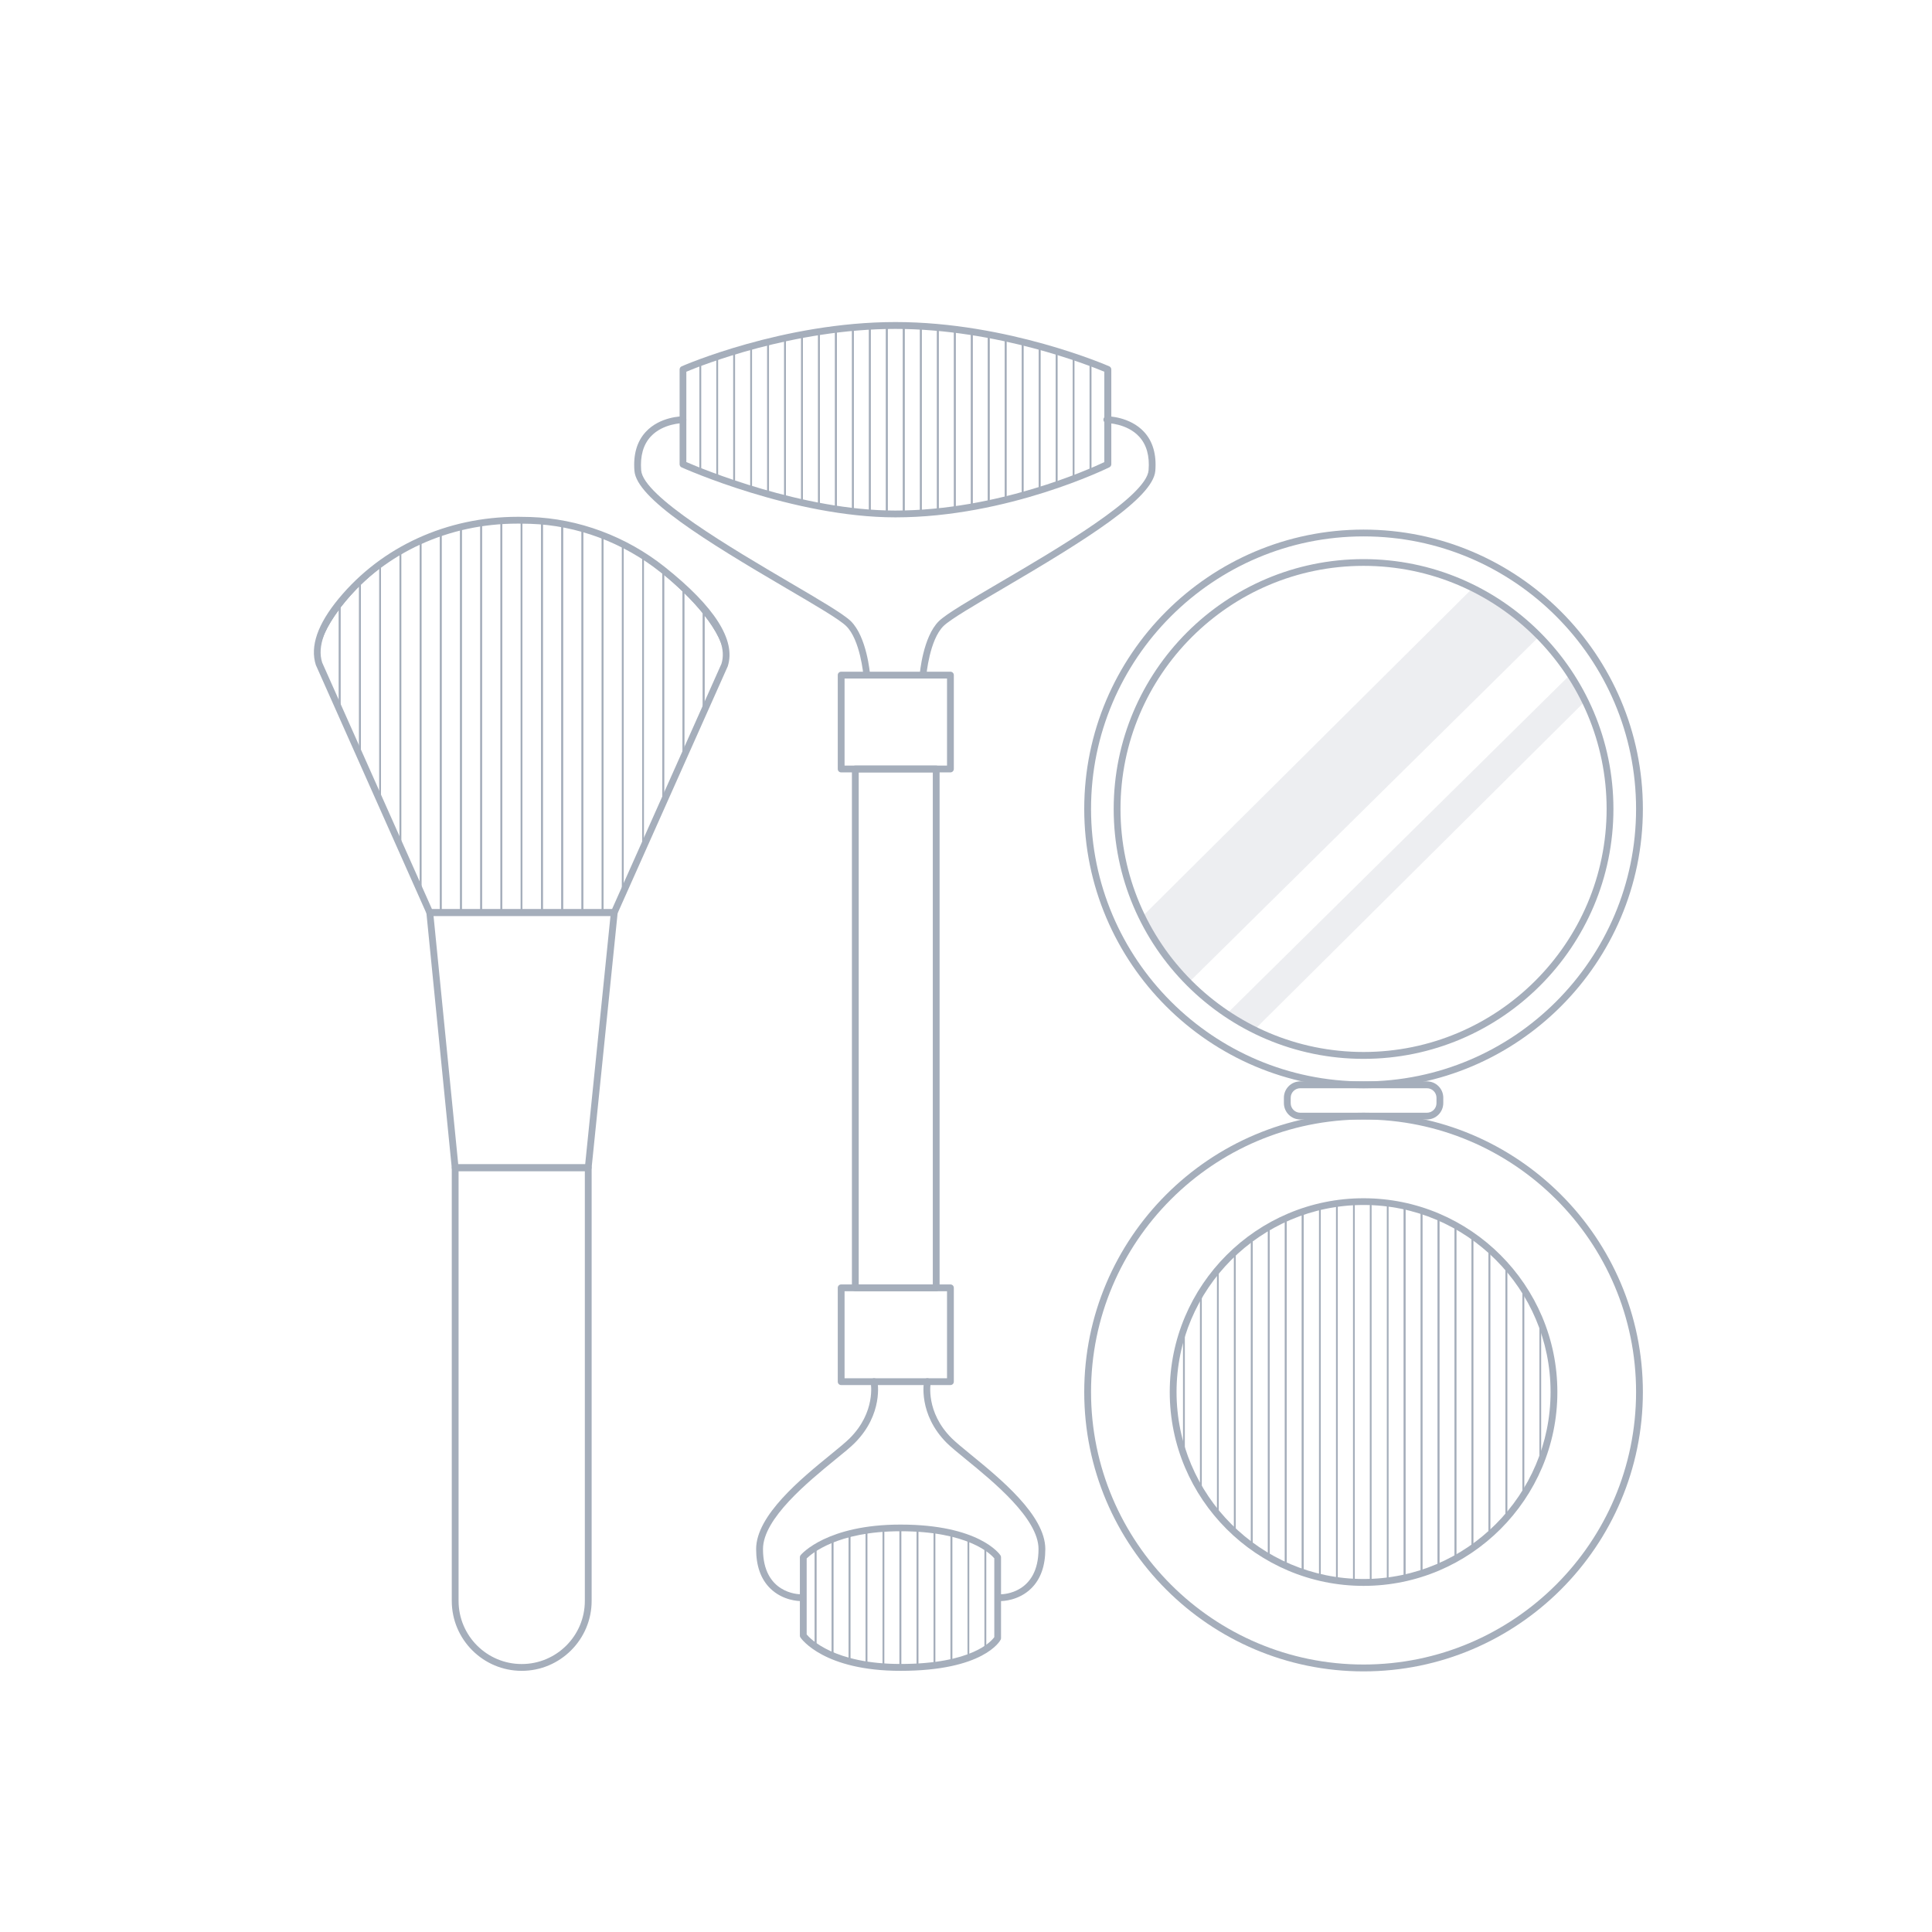 <svg xmlns="http://www.w3.org/2000/svg" fill="none" viewBox="0 0 284 284">
  <path
    fill="#A5AEBB"
    d="M122.88 74.96h-.02c-.85-.13-1.69-.27-2.5-.42-.06-.01-.1-.06-.1-.12v-25.66c0-.06.04-.11.11-.12.85-.13 1.69-.25 2.5-.35.04 0 .07.01.1.03.03.02.04.06.04.09v26.43c0 .04-.02.07-.04.09-.03.02-.06.03-.09.03Zm-2.37-.65c.73.14 1.48.26 2.24.38v-26.14c-.73.09-1.48.2-2.24.31v25.45Zm9.85 1.34c-.79-.02-1.61-.06-2.5-.13-.07 0-.12-.06-.12-.12V47.96c0-.07.05-.12.12-.13.84-.05 1.68-.08 2.5-.1.04.01.07.01.09.04.02.02.04.06.04.09v27.67c0 .03-.01.07-.04.09-.03.02-.06.03-.09.03Zm-2.37-.36c.79.06 1.53.09 2.24.11V47.99c-.73.02-1.49.04-2.24.09v27.21Z"
  />
  <path
    fill="#A5AEBB"
    d="M120.39 74.54h-.02c-.81-.15-1.62-.32-2.5-.51-.06-.01-.1-.06-.1-.12v-24.73c0-.06.04-.11.1-.12.83-.15 1.67-.3 2.5-.43.04 0 .07 0 .1.03.03.02.04.06.04.09v25.65c0 .04-.02.07-.04.1s-.05.04-.08.04Zm-2.37-.74c.78.17 1.52.32 2.24.46v-25.36c-.75.12-1.5.25-2.24.38v24.52Zm9.85 1.73s-.01 0 0 0c-.83-.06-1.67-.14-2.51-.24-.06-.01-.11-.06-.11-.12V48.14c0-.06.05-.12.11-.12.79-.07 1.6-.13 2.5-.18.04 0 .07.01.09.03.02.02.04.06.04.09V75.4c0 .03-.01.07-.04.09-.02.03-.05.04-.08.04Zm-2.37-.47c.75.08 1.5.16 2.24.21V48.09c-.8.05-1.53.1-2.24.16v26.81Zm6.12.61c-.42 0-.84-.01-1.26-.02-.07 0-.12-.06-.12-.13v-27.66c0-.07.05-.12.12-.13.83-.01 1.67-.02 2.5 0 .07 0 .12.06.12.13v27.67c0 .07-.05.12-.12.13-.41.01-.83.01-1.24.01Zm-1.13-.26c.75.02 1.5.02 2.24 0v-27.42c-.74-.01-1.5-.01-2.24 0v27.42Z"
  />
  <path
    fill="#A5AEBB"
    d="M117.899 74.02h-.03c-.82-.18-1.66-.38-2.5-.59-.06-.01-.09-.06-.09-.12v-23.63c0-.06.04-.11.1-.12.83-.18 1.67-.35 2.5-.5.03-.01.07 0 .1.03.03.02.04.06.04.1v24.71c0 .04-.02.07-.05.1-.02.02-.05.02-.07.02Zm-2.37-.81c.75.19 1.51.37 2.24.53v-24.41c-.75.14-1.5.29-2.24.45v23.43Zm-10.099-2.84c-.01 0-.03 0-.04-.01-.85-.31-1.66-.62-2.5-.95-.05-.02-.08-.06-.08-.12v-16c0-.05.03-.1.08-.12.78-.29 1.62-.59 2.5-.88.04-.01.08-.01.11.02s.05.06.05.1v17.82c0 .04-.02.08-.05.1-.02.03-.05.04-.07.04Zm-2.37-1.15c.75.29 1.48.57 2.24.85v-17.47c-.79.27-1.54.53-2.24.79v15.83Z"
  />
  <path
    fill="#A5AEBB"
    d="M107.919 71.24c-.01 0-.03 0-.04-.01-.86-.29-1.7-.58-2.5-.87-.05-.02-.08-.06-.08-.12v-17.82c0-.05.03-.1.08-.12.83-.28 1.67-.55 2.5-.8.04-.01.08 0 .11.02s.05.06.05.1v19.49c0 .04-.02.08-.05.1-.02.02-.04.03-.07.03Zm-2.37-1.08c.72.26 1.47.52 2.24.78v-19.15c-.75.23-1.5.47-2.24.72v17.65Zm-2.609-.73c-.02 0-.03 0-.05-.01-1.59-.63-2.54-1.05-2.55-1.06-.04-.02-.07-.06-.07-.11v-13.94c0-.05.03-.09.07-.11.01 0 .94-.41 2.55-1.01.04-.01.08-.01.12.01.03.02.05.06.05.1v16c0 .04-.02.08-.05.1-.03.02-.05.03-.07.03Zm-2.42-1.27c.24.11 1.05.46 2.29.95v-15.63c-1.25.47-2.05.81-2.29.91v13.77Z"
  />
  <path
    fill="#A5AEBB"
    d="M110.41 72.04c-.01 0-.02 0-.04-.01-.82-.25-1.64-.52-2.5-.8-.05-.02-.08-.06-.08-.12v-19.48c0-.06.04-.1.09-.12.8-.24 1.64-.49 2.5-.72.04-.01.08 0 .11.02s.05.06.05.1v21.02c0 .04-.02.08-.05.1-.02.01-.05.01-.08.01Zm-2.36-1.01c.77.26 1.5.49 2.24.72v-20.68c-.77.21-1.52.43-2.24.65v19.31Zm7.349 2.41h-.03c-.83-.21-1.67-.43-2.5-.66-.05-.02-.09-.06-.09-.12v-22.4c0-.06.04-.11.1-.12.83-.2 1.67-.4 2.5-.57.04-.01.08 0 .1.02.03.02.05.06.05.1v23.63c0 .04-.02.07-.05.1-.02.01-.05.02-.08.02Zm-2.37-.88c.74.21 1.49.41 2.24.6V49.84c-.74.16-1.49.33-2.24.52v22.2Z"
  />
  <path
    fill="#A5AEBB"
    d="M112.91 72.78h-.03c-.86-.24-1.7-.49-2.5-.73-.05-.02-.09-.06-.09-.12v-21.03c0-.06.04-.11.09-.12.83-.23 1.67-.45 2.5-.65.04-.01.08 0 .11.02s.05.06.05.1v22.39c0 .04-.02.08-.05.1-.03.03-.05.04-.08.04Zm-2.37-.95c.72.22 1.47.44 2.24.66v-22.07c-.74.18-1.5.38-2.24.58v20.83Zm14.83 3.46h-.01c-.84-.1-1.68-.21-2.5-.33-.06-.01-.11-.06-.11-.12v-26.43c0-.06.05-.12.11-.12.86-.11 1.7-.2 2.5-.27.03 0 .07.01.1.03.03.02.04.06.04.09v27.03c0 .04-.02.07-.04.09-.02.02-.05.03-.09.03Zm-2.36-.56c.73.11 1.49.21 2.24.3v-26.75c-.72.07-1.48.15-2.24.24v26.21Zm29.81-2.51c-.03 0-.05-.01-.07-.02-.03-.02-.05-.06-.05-.1v-21.2c0-.04.02-.08.05-.1.03-.02.07-.03.11-.02.85.23 1.69.48 2.5.72.05.02.09.06.09.12v19.66c0 .05-.03.1-.08.12-.81.28-1.65.55-2.5.82h-.05Zm.13-21.15v20.86c.76-.24 1.51-.48 2.24-.73v-19.48c-.73-.22-1.48-.44-2.24-.65Z"
  />
  <path
    fill="#A5AEBB"
    d="M150.33 72.95c-.03 0-.05-.01-.08-.03-.03-.02-.05-.06-.05-.1v-22.56c0-.04.02-.07.05-.1.03-.02.07-.03.11-.02.82.2 1.66.42 2.5.65.05.02.09.06.09.12v21.19c0 .05-.04.1-.09.12-.83.26-1.67.5-2.5.73h-.03Zm.12-22.53v22.25c.75-.21 1.5-.43 2.24-.66v-21.01c-.75-.21-1.5-.4-2.24-.58Zm4.859 20.99c-.03 0-.05-.01-.07-.02-.03-.02-.05-.06-.05-.1v-19.66c0-.04.02-.08.05-.1.03-.02.07-.03.11-.02.84.26 1.68.53 2.5.8.05.02.08.06.08.12v17.96c0 .05-.03.1-.08.12-.82.31-1.66.62-2.5.9-.01-.01-.02 0-.04 0Zm.13-19.62v19.31c.75-.26 1.5-.53 2.24-.81v-17.78c-.73-.24-1.48-.48-2.24-.72Zm4.86 17.72c-.02 0-.05-.01-.07-.02-.04-.02-.06-.06-.06-.1V53.3c0-.04.02-.08.05-.1.03-.02.08-.03.12-.01 1.61.6 2.54 1.01 2.55 1.01.04.02.07.06.07.11v13.93c0 .05-.03.09-.07.11-.01 0-.93.47-2.55 1.14-.01.02-.02.02-.04.02Zm.13-16.03V69.2c1.26-.53 2.06-.92 2.29-1.03V54.39c-.24-.1-1.04-.44-2.29-.91Z"
  />
  <path
    fill="#A5AEBB"
    d="M157.809 70.51c-.03 0-.05-.01-.07-.02-.03-.02-.05-.06-.05-.1v-17.97c0-.04.02-.08.05-.1.03-.02.07-.03.11-.02.87.29 1.71.59 2.5.88.05.02.08.06.08.12v16.08c0 .05-.03.1-.08.12-.78.33-1.62.66-2.5 1-.01 0-.03.01-.04.01Zm.12-17.91v17.6c.79-.3 1.54-.6 2.24-.9v-15.91c-.71-.26-1.46-.53-2.24-.79ZM147.83 73.6c-.03 0-.05-.01-.08-.03-.03-.02-.05-.06-.05-.1V49.68c0-.04.02-.07.05-.1.03-.02.07-.03.1-.02.83.18 1.67.37 2.5.57.06.01.1.06.1.12v22.57c0 .06-.04.11-.09.12-.82.23-1.66.45-2.5.65-.01.01-.02.01-.03.01Zm.13-23.76v23.48c.75-.18 1.5-.38 2.24-.58V50.35c-.74-.18-1.49-.35-2.24-.51Zm-7.6 25.2c-.03 0-.06-.01-.08-.03-.03-.02-.04-.06-.04-.09v-26.51c0-.04.02-.07.04-.09.03-.02.06-.03.1-.03.83.1 1.67.22 2.5.35.06.01.11.06.11.12v25.77c0 .06-.04.11-.1.12-.87.15-1.69.28-2.5.39h-.03Zm.12-26.49v26.22c.73-.1 1.46-.22 2.24-.35v-25.56c-.74-.11-1.5-.22-2.24-.31ZM135.37 75.55c-.03 0-.06-.01-.09-.03-.02-.02-.04-.06-.04-.09V47.96c0-.03.01-.07.04-.09.03-.02.06-.03.09-.03.9.05 1.71.11 2.5.18.06.01.11.06.11.12v27.08c0 .06-.05.12-.11.12-.78.08-1.62.15-2.5.21Zm.12-27.46v27.2c.78-.05 1.54-.11 2.24-.18V48.25c-.7-.06-1.44-.11-2.24-.16Z"
  />
  <path
    fill="#A5AEBB"
    d="M137.86 75.34c-.03 0-.06-.01-.08-.03-.03-.02-.04-.06-.04-.09V48.14c0-.04.01-.07.04-.09.03-.02.06-.04.1-.03.8.07 1.64.16 2.5.27.06.01.11.06.11.12v26.51c0 .06-.05.12-.11.12-.85.12-1.69.22-2.5.3h-.02Zm.13-27.06v26.8c.73-.08 1.48-.17 2.24-.27V48.52c-.77-.09-1.52-.18-2.24-.24Zm-5.14 27.38c-.03 0-.06-.01-.09-.04-.02-.02-.04-.06-.04-.09V47.86c0-.03.01-.07.04-.09.02-.02.06-.04.09-.04.82.02 1.67.05 2.52.1.07 0 .12.06.12.13v27.46c0 .07-.05.12-.12.12-.86.06-1.7.1-2.52.12.01 0 .01 0 0 0Zm.13-27.67V75.4c.73-.02 1.49-.05 2.26-.1V48.08c-.76-.04-1.52-.07-2.26-.09Zm12.359 26.18c-.03 0-.06-.01-.08-.03-.03-.02-.05-.06-.05-.1v-24.86c0-.04.02-.07.04-.1s.07-.03.1-.03c.83.15 1.67.32 2.5.5.06.01.1.06.1.12v23.79c0 .06-.04.11-.1.12-.82.2-1.66.39-2.5.57.01.02 0 .02-.01.02Zm.13-24.84v24.56c.75-.16 1.5-.33 2.24-.51v-23.6c-.75-.16-1.5-.31-2.24-.45Z"
  />
  <path
    fill="#A5AEBB"
    d="M142.85 74.65c-.03 0-.06-.01-.08-.03-.03-.02-.041-.06-.041-.1v-25.76c0-.04.021-.07.041-.09.02-.02.069-.03.099-.03.83.13 1.67.27 2.5.43.06.01.1.06.1.12v24.86c0 .06-.04.11-.1.12-.82.17-1.66.33-2.5.48h-.019Zm.119-25.75v25.47c.75-.13 1.501-.28 2.241-.43v-24.65c-.73-.14-1.491-.27-2.241-.39ZM129.86 245.14s-.01 0 0 0c-.89-.06-1.73-.16-2.51-.28-.06-.01-.11-.06-.11-.12v-19.77c0-.06.04-.11.11-.12.77-.12 1.61-.21 2.5-.27.03 0 .07.01.09.03.03.02.04.06.04.09v20.31c0 .04-.01.07-.04.09-.02.02-.05.04-.08.04Zm-2.37-.51c.71.11 1.46.19 2.24.25v-20.04c-.8.06-1.55.14-2.24.24v19.55Z"
  />
  <path
    fill="#A5AEBB"
    d="M127.37 244.86h-.02c-.87-.13-1.71-.31-2.51-.52-.05-.01-.09-.06-.09-.12v-18.75c0-.06.04-.11.09-.12.82-.21 1.64-.37 2.51-.51.04-.01.07.01.1.03.03.02.04.06.04.09v19.77c0 .04-.02.07-.04.09-.03.03-.06.04-.08.04Zm-2.37-.74c.71.19 1.47.34 2.24.47v-19.48c-.77.12-1.51.27-2.24.46v18.55Zm7.35 1.11c-.79 0-1.58-.03-2.5-.09-.07 0-.121-.06-.121-.13V224.7c0-.07.051-.12.121-.13.93-.06 1.72-.09 2.5-.09.07 0 .129.06.129.13v20.5c0 .03-.01.07-.04.09-.03.02-.059.03-.089.03Zm-2.371-.34c.82.06 1.54.08 2.24.09v-20.25c-.7 0-1.42.03-2.24.09v20.07Zm-10.089-2.71c-.02 0-.05-.01-.07-.02-1.29-.89-1.81-1.62-1.83-1.65-.01-.02-.02-.05-.02-.07v-11.53c0-.03.01-.06.03-.08.02-.03.57-.66 1.83-1.44.04-.03.09-.03.13 0 .04.02.06.06.06.11v14.56c0 .05-.03.09-.07.11-.02 0-.04.01-.06.01Zm-1.68-1.78c.1.14.58.72 1.55 1.42v-14.09c-.94.61-1.43 1.11-1.55 1.24v11.43Z"
  />
  <path
    fill="#A5AEBB"
    d="M122.38 243.51c-.02 0-.03 0-.05-.01-.95-.4-1.79-.85-2.51-1.34-.03-.02-.05-.06-.05-.1V227.5c0-.04.02-.08.06-.11.73-.45 1.57-.87 2.51-1.24.04-.02.08-.01.12.01.03.02.05.06.05.1v17.12c0 .04-.02.08-.06.1-.02.02-.05.03-.07.03Zm-2.37-1.52c.65.44 1.4.85 2.24 1.21v-16.75c-.83.34-1.58.71-2.24 1.12v14.42Z"
  />
  <path
    fill="#A5AEBB"
    d="M124.87 244.34h-.03c-.9-.24-1.75-.52-2.51-.84-.05-.02-.08-.06-.08-.12v-17.12c0-.05.03-.1.08-.12.76-.3 1.6-.57 2.51-.8.04-.01.08 0 .11.02s.05.06.05.1v18.75c0 .04-.02.08-.05.1-.02.02-.05.03-.08.03Zm-2.37-1.04c.69.28 1.44.54 2.24.76v-18.43c-.8.21-1.56.45-2.24.72v16.95Zm12.37 1.86c-.03 0-.06-.01-.09-.03-.03-.02-.04-.06-.04-.09v-20.35c0-.03.01-.07.04-.09.03-.02.06-.03.09-.03.86.05 1.7.13 2.5.24.06.01.11.06.11.12v19.89c0 .06-.05.12-.11.12-.77.1-1.61.17-2.5.22Zm.12-20.34v20.09c.79-.05 1.54-.11 2.24-.2v-19.67c-.72-.1-1.47-.17-2.24-.22Zm7.36 18.99c-.03 0-.051-.01-.071-.02-.03-.02-.05-.06-.05-.1v-17.55c0-.04.02-.08.05-.1.03-.02.08-.03.12-.01.96.36 1.81.78 2.52 1.23.04.02.06.06.06.11v15.14c0 .04-.02.08-.06.11-.71.46-1.56.86-2.52 1.21-.03-.02-.039-.02-.049-.02Zm.119-17.5v17.19c.85-.32 1.601-.68 2.241-1.09v-15c-.64-.4-1.391-.77-2.241-1.1Z"
  />
  <path
    fill="#A5AEBB"
    d="M144.84 242.61c-.02 0-.04 0-.06-.02-.04-.02-.06-.06-.06-.11v-15.14c0-.05.02-.09.06-.11.04-.02.09-.02.13 0 1.34.85 1.84 1.57 1.86 1.6.01.02.02.04.02.07v11.89c0 .02 0 .04-.01.06-.02.03-.44.83-1.87 1.73-.02.03-.05.03-.07.03Zm.12-15.03v14.68c1.08-.73 1.49-1.36 1.57-1.49v-11.82c-.1-.14-.56-.7-1.57-1.37Zm-12.59 17.65c-.07 0-.15-.06-.15-.13v-20.5c0-.07.06-.13.13-.13h.02c.8 0 1.6.03 2.5.08.07 0 .12.06.12.13v20.35c0 .07-.05.12-.12.13-.84.05-1.65.07-2.5.07Zm.11-20.5v20.25c.77 0 1.51-.02 2.26-.06V224.8c-.81-.05-1.54-.07-2.26-.07Zm7.37 19.79c-.03 0-.06-.01-.08-.03-.03-.02-.05-.06-.05-.1v-19.01c0-.04.02-.07.05-.1.03-.02.07-.03.11-.02.91.21 1.75.47 2.51.75.05.02.08.07.08.12v17.55c0 .05-.03.1-.08.12-.76.28-1.61.52-2.51.71-.01.01-.02.01-.03.01Zm.13-18.98v18.7c.8-.18 1.56-.4 2.24-.64v-17.38c-.68-.26-1.44-.49-2.24-.68Z"
  />
  <path
    fill="#A5AEBB"
    d="M137.36 244.94c-.03 0-.06-.01-.08-.03-.03-.02-.04-.06-.04-.09v-19.89c0-.04.02-.07.04-.09.03-.02.07-.03.1-.03.9.12 1.74.28 2.5.46.06.01.1.06.1.12v19.01c0 .06-.04.11-.1.12-.79.17-1.63.32-2.5.43-.01-.01-.02-.01-.02-.01Zm.12-19.87v19.61c.78-.1 1.53-.23 2.24-.38v-18.81c-.68-.17-1.44-.31-2.24-.42Zm.14-35.26h-11.89c-.28 0-.5-.22-.5-.5v-76.27c0-.28.22-.5.5-.5h11.89c.28 0 .5.22.5.5v76.27c0 .28-.22.5-.5.5Zm-11.39-1h10.89v-75.27h-10.89v75.27Z"
  />
  <path
    fill="#A5AEBB"
    d="M139.71 113.54h-16.06c-.28 0-.5-.22-.5-.5v-13.8c0-.28.22-.5.5-.5h16.06c.28 0 .5.22.5.5v13.79c0 .28-.22.51-.5.51Zm-15.56-1h15.06v-12.8h-15.06v12.8Zm15.56 91.06h-16.06c-.28 0-.5-.22-.5-.5v-13.79c0-.28.22-.5.5-.5h16.06c.28 0 .5.22.5.5v13.79c0 .28-.22.5-.5.5Zm-15.56-1h15.06v-12.79h-15.06v12.79Zm8.22 43.01c-11.23 0-14.56-4.69-14.7-4.89-.06-.08-.09-.18-.09-.28v-11.53c0-.12.04-.23.12-.32.15-.18 3.91-4.48 14.67-4.48 11.56 0 14.58 4.34 14.7 4.53.05.08.08.18.08.28v11.89c0 .08-.02.16-.06.23-.08.18-2.51 4.57-14.72 4.57Zm-13.79-5.35c.57.69 4.09 4.34 13.79 4.34 10.53 0 13.37-3.35 13.79-3.95v-11.58c-.54-.64-3.85-3.98-13.79-3.98-9.28 0-13.1 3.32-13.79 4v11.17Z"
  />
  <path
    fill="#A5AEBB"
    d="M117.62 235.35c-.1 0-2.57-.02-4.44-1.9-1.35-1.35-2.03-3.28-2.03-5.75.01-4.95 6.61-10.34 10.98-13.9 1.18-.96 2.2-1.8 2.79-2.39 3.84-3.84 3.1-8.04 3.07-8.22-.05-.27.13-.53.4-.58.28-.05.53.13.59.39.04.2.89 4.88-3.34 9.12-.62.63-1.66 1.47-2.87 2.45-3.96 3.24-10.6 8.65-10.61 13.13-.01 6.54 5.24 6.65 5.47 6.65.28 0 .5.23.5.5-.01.28-.23.5-.51.5Zm29.57 0c-.28 0-.5-.22-.5-.5s.22-.5.5-.5c.22 0 5.47-.1 5.47-6.65 0-4.47-6.64-9.89-10.61-13.13-1.2-.98-2.24-1.83-2.87-2.45-4.23-4.24-3.38-8.92-3.34-9.12.05-.27.32-.45.58-.39.27.05.45.31.4.58-.03.18-.78 4.38 3.07 8.22.59.59 1.61 1.42 2.79 2.39 4.37 3.57 10.97 8.95 10.98 13.9 0 2.47-.68 4.4-2.03 5.75-1.87 1.88-4.34 1.9-4.44 1.9Zm-15.57-159.3c-15.04 0-31.27-7.27-31.43-7.35-.18-.08-.29-.26-.29-.46V54.31c0-.2.12-.38.3-.46.15-.07 14.89-6.51 31.43-6.51s31.28 6.44 31.43 6.51c.18.08.3.26.3.46v13.93c0 .19-.11.36-.28.45-.16.08-14.92 7.36-31.46 7.36Zm-30.73-8.13c2.25.98 17.01 7.13 30.72 7.13 15.07 0 28.64-6.13 30.72-7.12V54.64c-2.16-.9-15.7-6.29-30.72-6.29-15.04 0-28.57 5.39-30.72 6.29v13.28Z"
  />
  <path
    fill="#A5AEBB"
    d="M127.42 99.74c-.26 0-.48-.2-.5-.46 0-.05-.46-5.24-2.54-7.26-1-.98-4.59-3.08-8.74-5.51-12.06-7.07-22.07-13.26-22.38-17.3-.19-2.4.37-4.32 1.66-5.72 2.09-2.27 5.33-2.29 5.47-2.29.28 0 .5.22.5.5s-.22.5-.5.5c-.03 0-2.95.03-4.74 1.98-1.09 1.18-1.56 2.85-1.4 4.95.3 3.85 13.3 11.47 21.89 16.52 4.38 2.57 7.84 4.6 8.93 5.66 2.34 2.29 2.82 7.67 2.83 7.9.02.28-.18.52-.46.54.01-.01 0-.01-.02-.01Zm8.27 0h-.04c-.28-.02-.48-.26-.46-.54.02-.23.49-5.61 2.83-7.9 1.09-1.06 4.55-3.09 8.93-5.66 8.6-5.04 21.59-12.66 21.89-16.52.17-2.1-.3-3.77-1.4-4.95-1.79-1.94-4.71-1.98-4.74-1.98-.28 0-.5-.23-.5-.5 0-.28.22-.5.5-.5.14 0 3.37.03 5.47 2.29 1.29 1.4 1.85 3.32 1.66 5.72-.32 4.04-10.33 10.23-22.38 17.3-4.15 2.43-7.73 4.53-8.74 5.51-2.08 2.03-2.53 7.21-2.54 7.26 0 .28-.22.47-.48.47ZM189 230.29c-.02 0-.04 0-.05-.01-.85-.38-1.69-.81-2.5-1.28-.04-.02-.06-.06-.06-.11v-48.54c0-.04.02-.09.06-.11.81-.47 1.66-.9 2.5-1.28.04-.02.08-.01.12.01.04.02.06.06.06.1v51.09c0 .04-.02.08-.06.1-.03.03-.05.03-.07.03Zm-2.37-1.46c.73.42 1.48.8 2.24 1.15v-50.7c-.76.35-1.51.73-2.24 1.15v48.4Z"
  />
  <path
    fill="#A5AEBB"
    d="M186.5 229.02c-.02 0-.04-.01-.06-.02-.86-.5-1.7-1.04-2.5-1.62-.03-.02-.05-.06-.05-.1v-45.31c0-.04.02-.08.05-.1.8-.58 1.64-1.13 2.5-1.62.04-.02.09-.02.13 0 .04.02.06.06.06.11v48.54c0 .04-.02.09-.06.11-.02.01-.04.01-.07.01Zm-2.36-1.8c.72.52 1.47 1.01 2.24 1.46v-48.11c-.77.45-1.52.94-2.24 1.46v45.19Zm7.35 4.05c-.01 0-.03 0-.04-.01-.85-.29-1.69-.62-2.5-.98-.04-.02-.07-.07-.07-.11v-51.09c0-.05.03-.09.07-.11.81-.36 1.66-.69 2.5-.98.04-.01.08-.01.11.02s.05.06.05.1v53.04c0 .04-.02.08-.05.1-.02.01-.04.02-.07.02Zm-2.37-1.18c.73.33 1.48.62 2.24.88v-52.69c-.76.26-1.51.56-2.24.88v50.93Z"
  />
  <path
    fill="#A5AEBB"
    d="M184.01 227.41c-.03 0-.05-.01-.07-.02-.89-.65-1.73-1.33-2.5-2.04-.03-.02-.04-.06-.04-.09V184c0-.04.01-.07.04-.09.77-.71 1.62-1.4 2.5-2.04.04-.03.09-.03.13-.01.04.02.07.06.07.11v45.31c0 .05-.03.09-.07.11-.02.01-.04.02-.06.02Zm-2.37-2.22c.7.64 1.45 1.25 2.24 1.84v-44.82c-.79.59-1.55 1.21-2.24 1.84v41.14Zm18.8 7.55c-.48 0-.97-.01-1.46-.04-.81-.04-1.62-.12-2.5-.25-.83-.12-1.67-.28-2.5-.47-.85-.2-1.7-.44-2.53-.72-.05-.02-.08-.06-.08-.12V178.1c0-.05.03-.1.08-.12 2.91-.98 5.93-1.48 8.99-1.48 2.02 0 4.06.22 6.06.66.06.01.1.06.1.12v54.67c0 .06-.04.11-.1.12-.81.18-1.65.32-2.5.43-.83.11-1.68.17-2.5.21h-.07c-.33.02-.66.03-.99.03Zm-1.32-.28c.76.04 1.51.04 2.24.01v-55.28c0-.07.06-.13.13-.13s.13.06.13.13v55.27c.74-.03 1.49-.09 2.24-.18v-55.09c0-.07.06-.13.13-.13s.13.06.13.13v55.06c.76-.1 1.52-.23 2.24-.39v-54.47c-1.95-.42-3.93-.63-5.9-.63-3 0-5.97.48-8.83 1.44v52.86c.74.25 1.5.47 2.26.65v-54.06c0-.07.06-.13.13-.13s.13.06.13.13v54.12c.75.17 1.5.32 2.24.42v-55c0-.07.06-.13.13-.13s.13.06.13.13v55.04c.78.11 1.52.18 2.24.22v-55.26c0-.07.06-.13.13-.13s.13.06.13.13v55.27h-.03Zm-22.59-13.15c-.04 0-.08-.02-.11-.06-1.01-1.66-1.85-3.43-2.5-5.28 0-.01-.01-.03-.01-.04v-18.6c0-.01 0-.03.01-.04.65-1.85 1.5-3.63 2.5-5.29.03-.05.08-.07.14-.05.05.01.09.06.09.12v29.12c0 .06-.04.11-.09.12h-.03Zm-2.37-5.41c.59 1.68 1.35 3.31 2.24 4.83v-28.22c-.89 1.52-1.65 3.15-2.24 4.83v18.56Z"
  />
  <path
    fill="#A5AEBB"
    d="M174.04 214.05c-.05 0-.1-.03-.12-.08-1.06-3.01-1.59-6.15-1.59-9.34 0-3.19.54-6.33 1.59-9.34.02-.06.07-.09.14-.08.06.01.1.06.1.12v18.6c0 .06-.04.11-.1.12h-.02Zm-.13-17.96c-.89 2.76-1.34 5.63-1.34 8.54 0 2.91.45 5.78 1.34 8.54v-17.08Zm5.12 26.68c-.04 0-.07-.02-.1-.04-.93-1.1-1.77-2.27-2.5-3.47-.01-.02-.02-.04-.02-.07v-29.12c0-.02.01-.05.02-.07.73-1.2 1.58-2.37 2.5-3.47.04-.04.09-.05.14-.04.05.02.08.06.08.12v36.03c0 .05-.03.1-.08.12-.02 0-.03.01-.04.01Zm-2.37-3.62c.66 1.08 1.42 2.14 2.24 3.15v-35.34c-.83 1.01-1.58 2.06-2.24 3.15v29.04Z"
  />
  <path
    fill="#A5AEBB"
    d="M181.52 225.37c-.03 0-.06-.01-.08-.03-.88-.8-1.72-1.69-2.5-2.62-.02-.02-.03-.05-.03-.08v-36.03c0-.03.01-.06.03-.08.78-.93 1.62-1.81 2.5-2.62.04-.03.09-.04.13-.02.05.02.08.06.08.11v41.25c0 .05-.03.09-.08.11-.02.01-.03.01-.05.01Zm-2.37-2.77c.71.84 1.46 1.63 2.24 2.37V184.3c-.79.74-1.54 1.53-2.24 2.37v35.93Zm44.77-2.62h-.04c-.05-.02-.09-.06-.09-.12V189.4c0-.06.04-.1.09-.12.05-.01.11 0 .14.05.99 1.52 1.83 3.14 2.5 4.82.01.01.01.03.01.05v20.87c0 .02 0 .03-.01.05-.67 1.68-1.52 3.3-2.5 4.82-.01.02-.05.04-.1.04Zm.13-30.16v29.6c.88-1.39 1.63-2.87 2.24-4.39v-20.82c-.61-1.52-1.36-2.99-2.24-4.39Zm-7.6 37.89c-.02 0-.04 0-.06-.01-.04-.02-.07-.06-.07-.11v-45.92c0-.05.03-.09.07-.11.04-.02.09-.02.13.01.87.6 1.71 1.27 2.5 1.97.03.02.04.06.04.09v42.01c0 .04-.02.07-.04.09-.8.7-1.64 1.36-2.5 1.97-.03.01-.05.01-.07.01Zm.12-45.81v45.44c.77-.55 1.53-1.15 2.24-1.77v-41.89c-.71-.63-1.47-1.22-2.24-1.78Z"
  />
  <path
    fill="#A5AEBB"
    d="M218.94 225.75c-.02 0-.04 0-.05-.01-.04-.02-.07-.07-.07-.11v-42.01c0-.05.03-.09.07-.11.04-.02.1-.01.13.02.88.78 1.72 1.62 2.5 2.5.02.02.03.05.03.08v37.02c0 .03-.01.06-.03.08-.78.88-1.62 1.73-2.5 2.5-.02.03-.05.04-.08.04Zm.12-41.85v41.45c.79-.71 1.54-1.47 2.24-2.26v-36.93c-.7-.79-1.45-1.55-2.24-2.26Z"
  />
  <path
    fill="#A5AEBB"
    d="M221.43 223.26c-.01 0-.03 0-.04-.01-.05-.02-.08-.07-.08-.12v-37.02c0-.05.03-.1.08-.12.05-.02.1 0 .14.03.91 1.03 1.75 2.14 2.5 3.3.01.02.02.04.02.07v30.46c0 .02-.01.05-.02.07-.75 1.16-1.59 2.27-2.5 3.3-.03.03-.06.04-.1.04Zm.13-36.81v36.36c.81-.94 1.56-1.94 2.24-2.99v-30.39c-.68-1.04-1.43-2.04-2.24-2.98Zm4.86 28.73h-.02c-.06-.01-.1-.06-.1-.12v-20.87c0-.06.04-.11.1-.12.06-.01.12.02.14.08 1.34 3.34 2.03 6.87 2.03 10.48 0 3.61-.68 7.14-2.03 10.48-.03.04-.07.07-.12.07Zm.12-20.32v19.53c1.17-3.13 1.77-6.41 1.77-9.77 0-3.35-.59-6.63-1.77-9.76Zm-20.07 37.22c-.03 0-.06-.01-.08-.03-.03-.02-.05-.06-.05-.1v-54.67c0-.04.02-.07.05-.1.03-.02.07-.03.1-.02.86.19 1.7.41 2.5.67.05.02.09.06.09.12v53.33c0 .05-.04.1-.09.12-.8.26-1.65.48-2.5.67 0 .01-.01.01-.02.01Zm.13-54.63v54.36c.77-.17 1.52-.38 2.24-.6v-53.15c-.72-.24-1.48-.44-2.24-.61Z"
  />
  <path
    fill="#A5AEBB"
    d="M208.97 231.42c-.03 0-.05-.01-.07-.02-.03-.02-.05-.06-.05-.1v-53.33c0-.04.02-.08.05-.1.03-.02.07-.03.11-.02.86.27 1.7.59 2.5.93.05.02.08.07.08.12v51.48c0 .05-.03.09-.08.12-.81.35-1.65.66-2.5.93-.02-.01-.03-.01-.04-.01Zm.12-53.29v52.99c.76-.25 1.52-.53 2.24-.84v-51.31c-.72-.31-1.47-.59-2.24-.84Zm4.86 51.14c-.02 0-.04-.01-.06-.02-.04-.02-.06-.06-.06-.11V180.1c0-.04.02-.08.06-.11.04-.02.08-.03.12 0 .84.47 1.68.99 2.5 1.56.03.02.05.06.05.1v45.92c0 .04-.02.08-.05.1-.82.57-1.66 1.1-2.5 1.56-.02.03-.04.04-.06.04Zm.13-48.95v48.61c.75-.42 1.51-.9 2.24-1.41v-45.79c-.74-.51-1.49-.99-2.24-1.41Z"
  />
  <path
    fill="#A5AEBB"
    d="M211.46 230.49c-.02 0-.05-.01-.07-.02-.04-.02-.06-.06-.06-.1v-51.48c0-.04.02-.08.06-.1.04-.02.08-.03.12-.01.84.36 1.69.77 2.5 1.23.04.02.06.06.06.11v49.04c0 .05-.02.09-.06.11-.82.45-1.66.86-2.5 1.23-.02-.01-.03-.01-.05-.01Zm.12-51.41v51.1c.76-.33 1.51-.7 2.24-1.1v-48.89c-.73-.41-1.48-.78-2.24-1.11Zm-11.14-19.11c-22.64 0-41.06-18.42-41.06-41.06s18.42-41.06 41.06-41.06 41.06 18.42 41.06 41.06-18.42 41.06-41.06 41.06Zm0-81.12c-22.09 0-40.06 17.97-40.06 40.06 0 22.09 17.97 40.06 40.06 40.06 22.09 0 40.06-17.97 40.06-40.06 0-22.09-17.97-40.06-40.06-40.06Z"
  />
  <path
    fill="#A5AEBB"
    d="M200.44 245.69c-22.64 0-41.06-18.42-41.06-41.06s18.42-41.06 41.06-41.06 41.06 18.42 41.06 41.06-18.42 41.06-41.06 41.06Zm0-81.13c-22.09 0-40.06 17.97-40.06 40.06 0 22.09 17.97 40.06 40.06 40.06 22.09 0 40.06-17.97 40.06-40.06 0-22.09-17.97-40.06-40.06-40.06Z"
  />
  <path
    fill="#A5AEBB"
    d="M200.44 233.12c-15.71 0-28.49-12.78-28.49-28.49 0-15.71 12.78-28.49 28.49-28.49 15.71 0 28.49 12.78 28.49 28.49 0 15.71-12.78 28.49-28.49 28.49Zm0-55.99c-15.16 0-27.49 12.33-27.49 27.49 0 15.16 12.33 27.49 27.49 27.49 15.16 0 27.49-12.33 27.49-27.49.01-15.15-12.33-27.49-27.49-27.49Zm0-21.48c-20.25 0-36.73-16.48-36.73-36.73 0-20.25 16.48-36.73 36.73-36.73 20.25 0 36.73 16.48 36.73 36.73 0 20.25-16.47 36.73-36.73 36.73Zm0-72.47c-19.7 0-35.73 16.03-35.73 35.73 0 19.7 16.03 35.73 35.73 35.73 19.7 0 35.73-16.03 35.73-35.73 0-19.7-16.02-35.73-35.73-35.73Zm9.32 81.38h-18.63c-1.32 0-2.4-1.08-2.4-2.4v-.8c0-1.32 1.08-2.4 2.4-2.4h18.63c1.32 0 2.4 1.08 2.4 2.4v.8c-.01 1.33-1.08 2.4-2.4 2.4Zm-18.63-4.59c-.77 0-1.4.63-1.4 1.4v.8c0 .77.63 1.4 1.4 1.4h18.63c.77 0 1.4-.63 1.4-1.4v-.8c0-.77-.63-1.4-1.4-1.4h-18.63Z"
  />
  <path
    fill="#A5AEBB"
    d="m174.84 144.33-7.08-9.45 48.74-48.45 5.47 2.94 4.21 4.26-51.34 50.7Zm9.41 7.19-4.16-2.25 50.84-50.21L233 103.08l-48.75 48.44Z"
    opacity=".2"
  />
  <path
    fill="#A5AEBB"
    d="M46.66 96.53c-.06 0-.12-.05-.12-.11-.21-2.33.99-5.09 3.56-8.2 5.3-6.41 12.96-10.51 21.61-11.58l.24-.03c.05-.01.1-.01.15-.02h.02c.07-.01.13.04.14.11.01.07-.04.13-.11.14-.07.01-.14.02-.21.02-.07.01-.13.02-.2.02-.35.04-.68.09-.99.14-.92.15-1.89.35-2.96.63-1 .26-2 .56-2.96.91-1.07.39-2.04.78-2.96 1.22-.98.46-1.98 1-2.96 1.6-1.01.61-2 1.3-2.96 2.03-1.05.81-2.04 1.68-2.96 2.58-.98.97-1.89 1.99-2.71 3.03-.05.06-.1.13-.15.19-.03.05-.07.1-.11.14-1.99 2.62-3.09 4.99-3.25 7.05.01.08-.04.12-.11.13Zm11.1-14.73c-2.82 1.78-5.34 3.98-7.47 6.57-1.86 2.24-2.98 4.3-3.37 6.13.5-1.63 1.48-3.4 2.92-5.29.04-.05.07-.09.1-.14.05-.07.1-.14.15-.2.82-1.05 1.74-2.08 2.73-3.05.92-.91 1.93-1.79 2.98-2.6.64-.51 1.3-.98 1.96-1.42Z"
  />
  <path
    fill="#A5AEBB"
    d="M72.33 76.81c-.06 0-.12-.05-.12-.11V76.69c0-.06.05-.12.11-.12.46-.05.89-.09 1.3-.12.08-.01.13.05.13.12 0 .07-.05.13-.12.13-.44.03-.88.07-1.29.12 0-.01-.01-.01-.01-.01Zm5.82-.17h-.08c-.03 0-.06 0-.09-.01-.43-.01-.87-.02-1.3-.03h-.38c-.07 0-.12-.06-.12-.13s.06-.12.13-.12c.58 0 1.15.01 1.69.03.03 0 .07 0 .1.01h.07c.07 0 .12.06.12.13-.02.06-.07.12-.14.12ZM106.71 96.9c-.06 0-.12-.05-.12-.11-.18-1.93-1.28-4.15-3.24-6.59-.84-1.05-1.84-2.13-2.96-3.22-.91-.88-1.9-1.78-2.96-2.67l-.07-.06c-.83-.69-1.74-1.38-2.89-2.14-.95-.64-1.95-1.24-2.96-1.77-1.05-.56-2.02-1.02-2.96-1.4-1-.41-1.99-.76-2.96-1.04-.9-.27-1.87-.5-2.96-.71-.45-.09-.91-.16-1.42-.23-.07-.01-.12-.07-.11-.14.01-.07.07-.11.14-.11 5.93.8 11.55 3.2 16.26 6.96 4.49 3.57 9.75 8.75 9.33 13.15-.01.03-.06.08-.12.08ZM94.1 81.56c.17.11.33.21.49.32 1.15.77 2.07 1.46 2.91 2.16l.08.06c1.07.9 2.07 1.8 2.98 2.69 1.13 1.1 2.13 2.19 2.98 3.24 1.46 1.82 2.45 3.52 2.95 5.08-.78-3.89-5.25-8.19-9.14-11.28-1.04-.82-2.13-1.58-3.25-2.27Z"
  />
  <path
    fill="#A5AEBB"
    d="M85.61 134.27h-2.97c-.07 0-.13-.06-.13-.13v-57.1c0-.04.02-.07.04-.1.03-.02.07-.04.1-.03 1.1.21 2.07.44 2.98.71.05.02.09.06.09.12v56.39c.02.08-.04.14-.11.14Zm-2.84-.25h2.72V77.85c-.84-.24-1.73-.46-2.72-.65v56.82Z"
  />
  <path
    fill="#A5AEBB"
    d="M82.64 134.27h-2.97c-.07 0-.13-.06-.13-.13v-57.5c0-.04.01-.07.04-.09.03-.02.06-.04.1-.03.52.04 1.04.1 1.55.17s.97.15 1.43.23c.06.01.1.06.1.12v57.1c.01.07-.05.13-.12.13Zm-2.84-.25h2.72V77.15c-.42-.08-.85-.15-1.31-.21-.46-.06-.93-.12-1.41-.16v57.24Z"
  />
  <path
    fill="#A5AEBB"
    d="M81.22 76.94h-.02c-.51-.07-1.03-.13-1.54-.17-.06-.01-.11-.06-.11-.12 0-.04.01-.07.04-.1.03-.02.06-.04.1-.04.5.05 1.03.11 1.55.18.07.01.12.07.11.14-.01.06-.07.11-.13.11Zm-4.55 57.33h-2.97c-.07 0-.13-.06-.13-.13V76.57c0-.07.05-.12.12-.12l.18-.01c.34-.02.68-.05 1.02-.06h.04c.45-.01.91-.02 1.36-.03h.38c.07 0 .12.06.12.13v57.67c.01.06-.05.12-.12.12Zm-2.84-.25h2.72V76.6h-.26c-.45 0-.91.01-1.35.03h-.04c-.34.01-.67.03-1.01.06h-.06v57.33Z"
  />
  <path
    fill="#A5AEBB"
    d="M73.7 76.69c-.03 0-.06-.01-.08-.03-.03-.02-.04-.06-.04-.09 0-.07.05-.12.12-.13.23-.02.45-.03.68-.04.17-.01.35-.02.52-.02.07 0 .12.05.13.12 0 .07-.05.13-.12.13-.17.01-.35.02-.52.02-.17.01-.33.02-.49.03l-.2.01c.01 0 .01 0 0 0Zm5.97 57.58h-3c-.07 0-.13-.06-.13-.13V76.47c0-.03.01-.07.04-.09.02-.02.07-.03.09-.04.44.01.87.01 1.31.03.03 0 .07 0 .1.01h.07c.23.01.46.03.69.05.12.01.24.02.37.03.09.01.17.02.26.03.07.01.14.02.21.02.06.01.11.06.11.12v57.5c.01.08-.05.14-.12.14Zm-2.87-.25h2.75V76.75c-.04 0-.07-.01-.11-.01-.08-.01-.17-.02-.25-.03-.12-.01-.25-.02-.37-.03-.23-.02-.45-.04-.68-.05l-.08-.01c-.03 0-.06 0-.09-.01-.39-.01-.78-.02-1.18-.02v57.43h.01Z"
  />
  <path
    fill="#A5AEBB"
    d="M79.67 76.77h-.01c-.07-.01-.15-.02-.22-.02-.04-.01-.09-.01-.13-.02l-.12-.01c-.07-.01-.12-.07-.11-.13.01-.07.06-.13.13-.11.04 0 .08.01.12.01l.35.03c.06.01.11.06.11.12v.01c0 .04-.01.07-.04.09-.02.01-.05.03-.08.03Zm10.62 57.5h-1.71c-.07 0-.13-.06-.13-.13V78.8c0-.04.02-.08.06-.1.03-.02.08-.03.12-.01.95.39 1.92.85 2.98 1.41.04.02.07.06.07.11v51.11c0 .02 0 .03-.01.05l-1.26 2.83c-.02.04-.07.07-.12.07Zm-1.58-.25h1.5l1.22-2.73V80.28c-.96-.51-1.86-.93-2.72-1.29v55.03ZM49.94 104.53c-.05 0-.09-.03-.11-.07l-3.05-6.85c-.12-.38-.2-.78-.24-1.19.17-2.13 1.28-4.55 3.3-7.21.03-.04.09-.06.14-.04.05.02.08.06.08.12v15.12c0 .06-.04.11-.1.12h-.02Zm-.13-14.87c-1.85 2.5-2.87 4.77-3.03 6.75.04.37.11.75.22 1.1l2.8 6.3V89.66h.01Z"
  />
  <path
    fill="#A5AEBB"
    d="M52.91 111.2c-.05 0-.09-.03-.11-.07l-2.97-6.67c-.01-.02-.01-.03-.01-.05V89.28c0-.03.01-.05.03-.08.04-.05.07-.09.1-.14.05-.07.1-.14.15-.2.82-1.05 1.74-2.08 2.73-3.05.03-.04.09-.05.14-.03.05.02.08.06.08.12v25.18c0 .06-.04.11-.1.12h-.04Zm-2.85-6.82 2.72 6.11V86.2c-.9.91-1.74 1.85-2.5 2.82-.05.06-.1.13-.15.19-.03.04-.05.07-.08.11v15.06h.01Z"
  />
  <path
    fill="#A5AEBB"
    d="M55.88 117.87c-.05 0-.09-.03-.11-.07l-2.97-6.67c-.01-.02-.01-.03-.01-.05V85.9c0-.03.01-.07.04-.09.92-.91 1.93-1.79 2.98-2.6.04-.03.09-.03.13-.01.04.01.06.06.06.1v34.44c0 .06-.04.11-.1.12 0 .01-.01.01-.02.01Zm-2.85-6.82 2.72 6.11v-33.6c-.96.75-1.88 1.56-2.72 2.39v25.1Zm38.52 20.39h-.03c-.06-.01-.1-.06-.1-.12V80.21c0-.04.02-.08.06-.11.04-.02.08-.02.12 0 1.02.54 2.02 1.14 2.98 1.79.04.02.06.06.06.1v42.67c0 .02 0 .03-.01.05l-2.97 6.66c-.01.05-.06.07-.11.07Zm.13-51.02v50.32l2.72-6.1V82.06c-.88-.59-1.79-1.14-2.72-1.64ZM88.58 134.27h-2.97c-.07 0-.13-.06-.13-.13V77.75c0-.04.02-.08.05-.1.03-.02.07-.03.11-.02.97.29 1.98.64 2.98 1.05.05.02.08.06.08.12v55.34c.01.07-.05.13-.12.13Zm-2.84-.25h2.72V78.89c-.92-.37-1.83-.7-2.72-.96v56.09Z"
  />
  <path
    fill="#A5AEBB"
    d="M94.53 124.78h-.03c-.06-.01-.1-.06-.1-.12V81.99c0-.05.03-.09.07-.11.04-.02.09-.02.13.01 1.15.77 2.07 1.46 2.91 2.16l.08.06c.03.02.04.06.04.09V118c0 .02 0 .03-.01.05l-2.97 6.66c-.03.04-.08.07-.12.07Zm.12-42.56V124.07l2.72-6.1V84.26l-.03-.02c-.78-.66-1.64-1.3-2.69-2.02Z"
  />
  <path
    fill="#A5AEBB"
    d="M97.5 118.12h-.03c-.06-.01-.1-.06-.1-.12V84.2c0-.05.03-.09.07-.11.04-.02.1-.01.13.02 1.07.9 2.07 1.8 2.98 2.69.02.02.04.06.04.09v24.45c0 .02 0 .03-.01.05l-2.97 6.66c-.02.04-.07.07-.11.07Zm.12-33.65v32.94l2.72-6.1V86.94c-.83-.81-1.75-1.64-2.72-2.47Zm5.82 20.33h-.03c-.06-.01-.1-.06-.1-.12V90.12c0-.05.03-.1.08-.12.05-.02.11 0 .14.04 2 2.48 3.11 4.74 3.29 6.73-.04.43-.1.76-.2 1.06l-3.08 6.9c-.01.04-.05.07-.1.07Zm.12-14.32v13.61l2.83-6.35c.09-.27.15-.59.18-.97-.17-1.84-1.18-3.96-3.01-6.29Z"
  />
  <path
    fill="#A5AEBB"
    d="M100.47 111.46h-.03c-.06-.01-.1-.06-.1-.12V86.89c0-.05.03-.1.08-.12.04-.02.1-.01.14.03 1.13 1.1 2.13 2.19 2.98 3.24.02.02.03.05.03.08v14.56c0 .02 0 .03-.01.05l-2.97 6.66c-.03.04-.07.07-.12.07Zm.12-24.28v23.57l2.72-6.1V90.16c-.78-.97-1.7-1.97-2.72-2.98Zm-41.74 37.36c-.05 0-.09-.03-.11-.07l-2.97-6.67c-.01-.02-.01-.03-.01-.05V83.3c0-.04.02-.08.05-.1.96-.74 1.96-1.43 2.98-2.05.04-.02.08-.02.13 0 .04.02.06.06.06.11v43.16c0 .06-.04.11-.1.12h-.03Zm-2.85-6.82 2.72 6.11V81.49c-.93.57-1.84 1.2-2.72 1.88v34.35Z"
  />
  <path
    fill="#A5AEBB"
    d="M61.82 131.22c-.05 0-.09-.03-.11-.07l-2.97-6.67c-.01-.02-.01-.03-.01-.05V81.26c0-.04.02-.08.06-.11.99-.6 1.99-1.14 2.98-1.61.04-.02.09-.02.12.01.04.02.06.06.06.11V131.09c0 .06-.04.11-.1.12-.01.01-.02.01-.03.01Zm-2.84-6.83 2.72 6.11V79.86c-.9.43-1.82.93-2.72 1.48V124.39Zm11.75 9.88h-2.97c-.07 0-.13-.06-.13-.13V77.53c0-.06.04-.11.09-.12 1.07-.27 2.05-.48 2.98-.63.03-.01.07 0 .1.03s.04.06.04.1v57.25c.02.05-.04.11-.11.11Zm-2.84-.25h2.72V77.04c-.85.14-1.75.33-2.72.58v56.4Z"
  />
  <path
    fill="#A5AEBB"
    d="M73.7 134.27h-2.97c-.07 0-.13-.06-.13-.13V76.9c0-.06.04-.11.11-.12.43-.07.89-.13 1.4-.19l.2-.02c.41-.04.85-.08 1.3-.12h.08c.03-.01.07.01.09.03.03.02.04.06.04.09V134.15c.01.06-.05.12-.12.12Zm-2.84-.25h2.72V76.7c-.43.03-.84.07-1.24.11l-.2.02c-.47.05-.89.11-1.28.17V134.02Z"
  />
  <path
    fill="#A5AEBB"
    d="M73.62 76.7c-.07 0-.12-.05-.13-.12v-.01c0-.06.05-.12.12-.12l.08-.01c.03 0 .07.01.09.03.03.02.04.06.04.09 0 .07-.05.12-.12.12l-.08.02s.01 0 0 0ZM72.12 76.83c-.06 0-.12-.05-.12-.11v-.01c0-.06.05-.12.11-.12l.21-.02c.08-.01.13.04.14.11v.01c0 .06-.05.12-.11.12l-.2.02h-.03Zm-4.36 57.44h-2.97c-.07 0-.13-.06-.13-.13V78.44c0-.05.03-.1.08-.12.97-.35 1.97-.65 2.98-.91.04-.01.08 0 .11.02s.05.06.05.1V134.15c.01.06-.05.12-.12.12Zm-2.84-.25h2.72V77.69c-.92.24-1.83.52-2.72.84V134.02Z"
  />
  <path
    fill="#A5AEBB"
    d="M64.79 134.27h-1.61c-.05 0-.09-.03-.11-.07l-1.36-3.05c-.01-.02-.01-.03-.01-.05V79.66c0-.05.03-.09.07-.11.92-.44 1.9-.84 2.98-1.23.04-.01.08-.01.11.02.03.02.05.06.05.1V134.15c.01.06-.05.12-.12.12Zm-1.53-.25h1.41V78.61c-.98.36-1.87.72-2.72 1.12v51.33l1.31 2.96Z"
  />
  <path
    fill="#A5AEBB"
    d="M86.47 172.15h-19.56c-.26 0-.47-.19-.5-.45l-3.73-37.5c-.01-.14.03-.28.13-.38.1-.1.23-.16.37-.16h27.11c.14 0 .28.06.37.17.09.11.14.25.13.39l-3.83 37.5c-.02.23-.23.43-.49.43Zm-19.11-1h18.66l3.72-36.5h-26.01l3.63 36.5Z"
  />
  <path
    fill="#A5AEBB"
    d="M90.29 134.64h-27.11c-.2 0-.38-.12-.46-.3l-16.29-36.58c-.88-2.75.26-6.02 3.37-9.78 6.32-7.64 15.89-12.01 26.29-12.01h.2c.57 0 1.13.01 1.7.03 7.06.23 14.07 2.84 19.74 7.35C105.09 89.21 108.2 94.12 106.98 97.94l-16.24 36.41c-.07.18-.25.29-.45.29Zm-26.79-1h26.47L106.05 97.58c1.33-4.17-4.13-9.62-8.94-13.45-5.5-4.38-12.3-6.91-19.15-7.13-.56-.02-1.11-.03-1.67-.03h-.2c-10.1 0-19.4 4.24-25.52 11.64-2.88 3.48-3.96 6.44-3.21 8.79l16.14 36.24Zm13.19 111.97c-5.67 0-10.28-4.61-10.28-10.28v-63.68c0-.28.22-.5.5-.5h19.56c.28 0 .5.22.5.5v63.68c0 5.66-4.61 10.28-10.28 10.28Zm-9.28-73.46v63.18c0 5.12 4.16 9.28 9.28 9.28 5.12 0 9.28-4.16 9.28-9.28v-63.18h-18.56Z"
  />
</svg>
